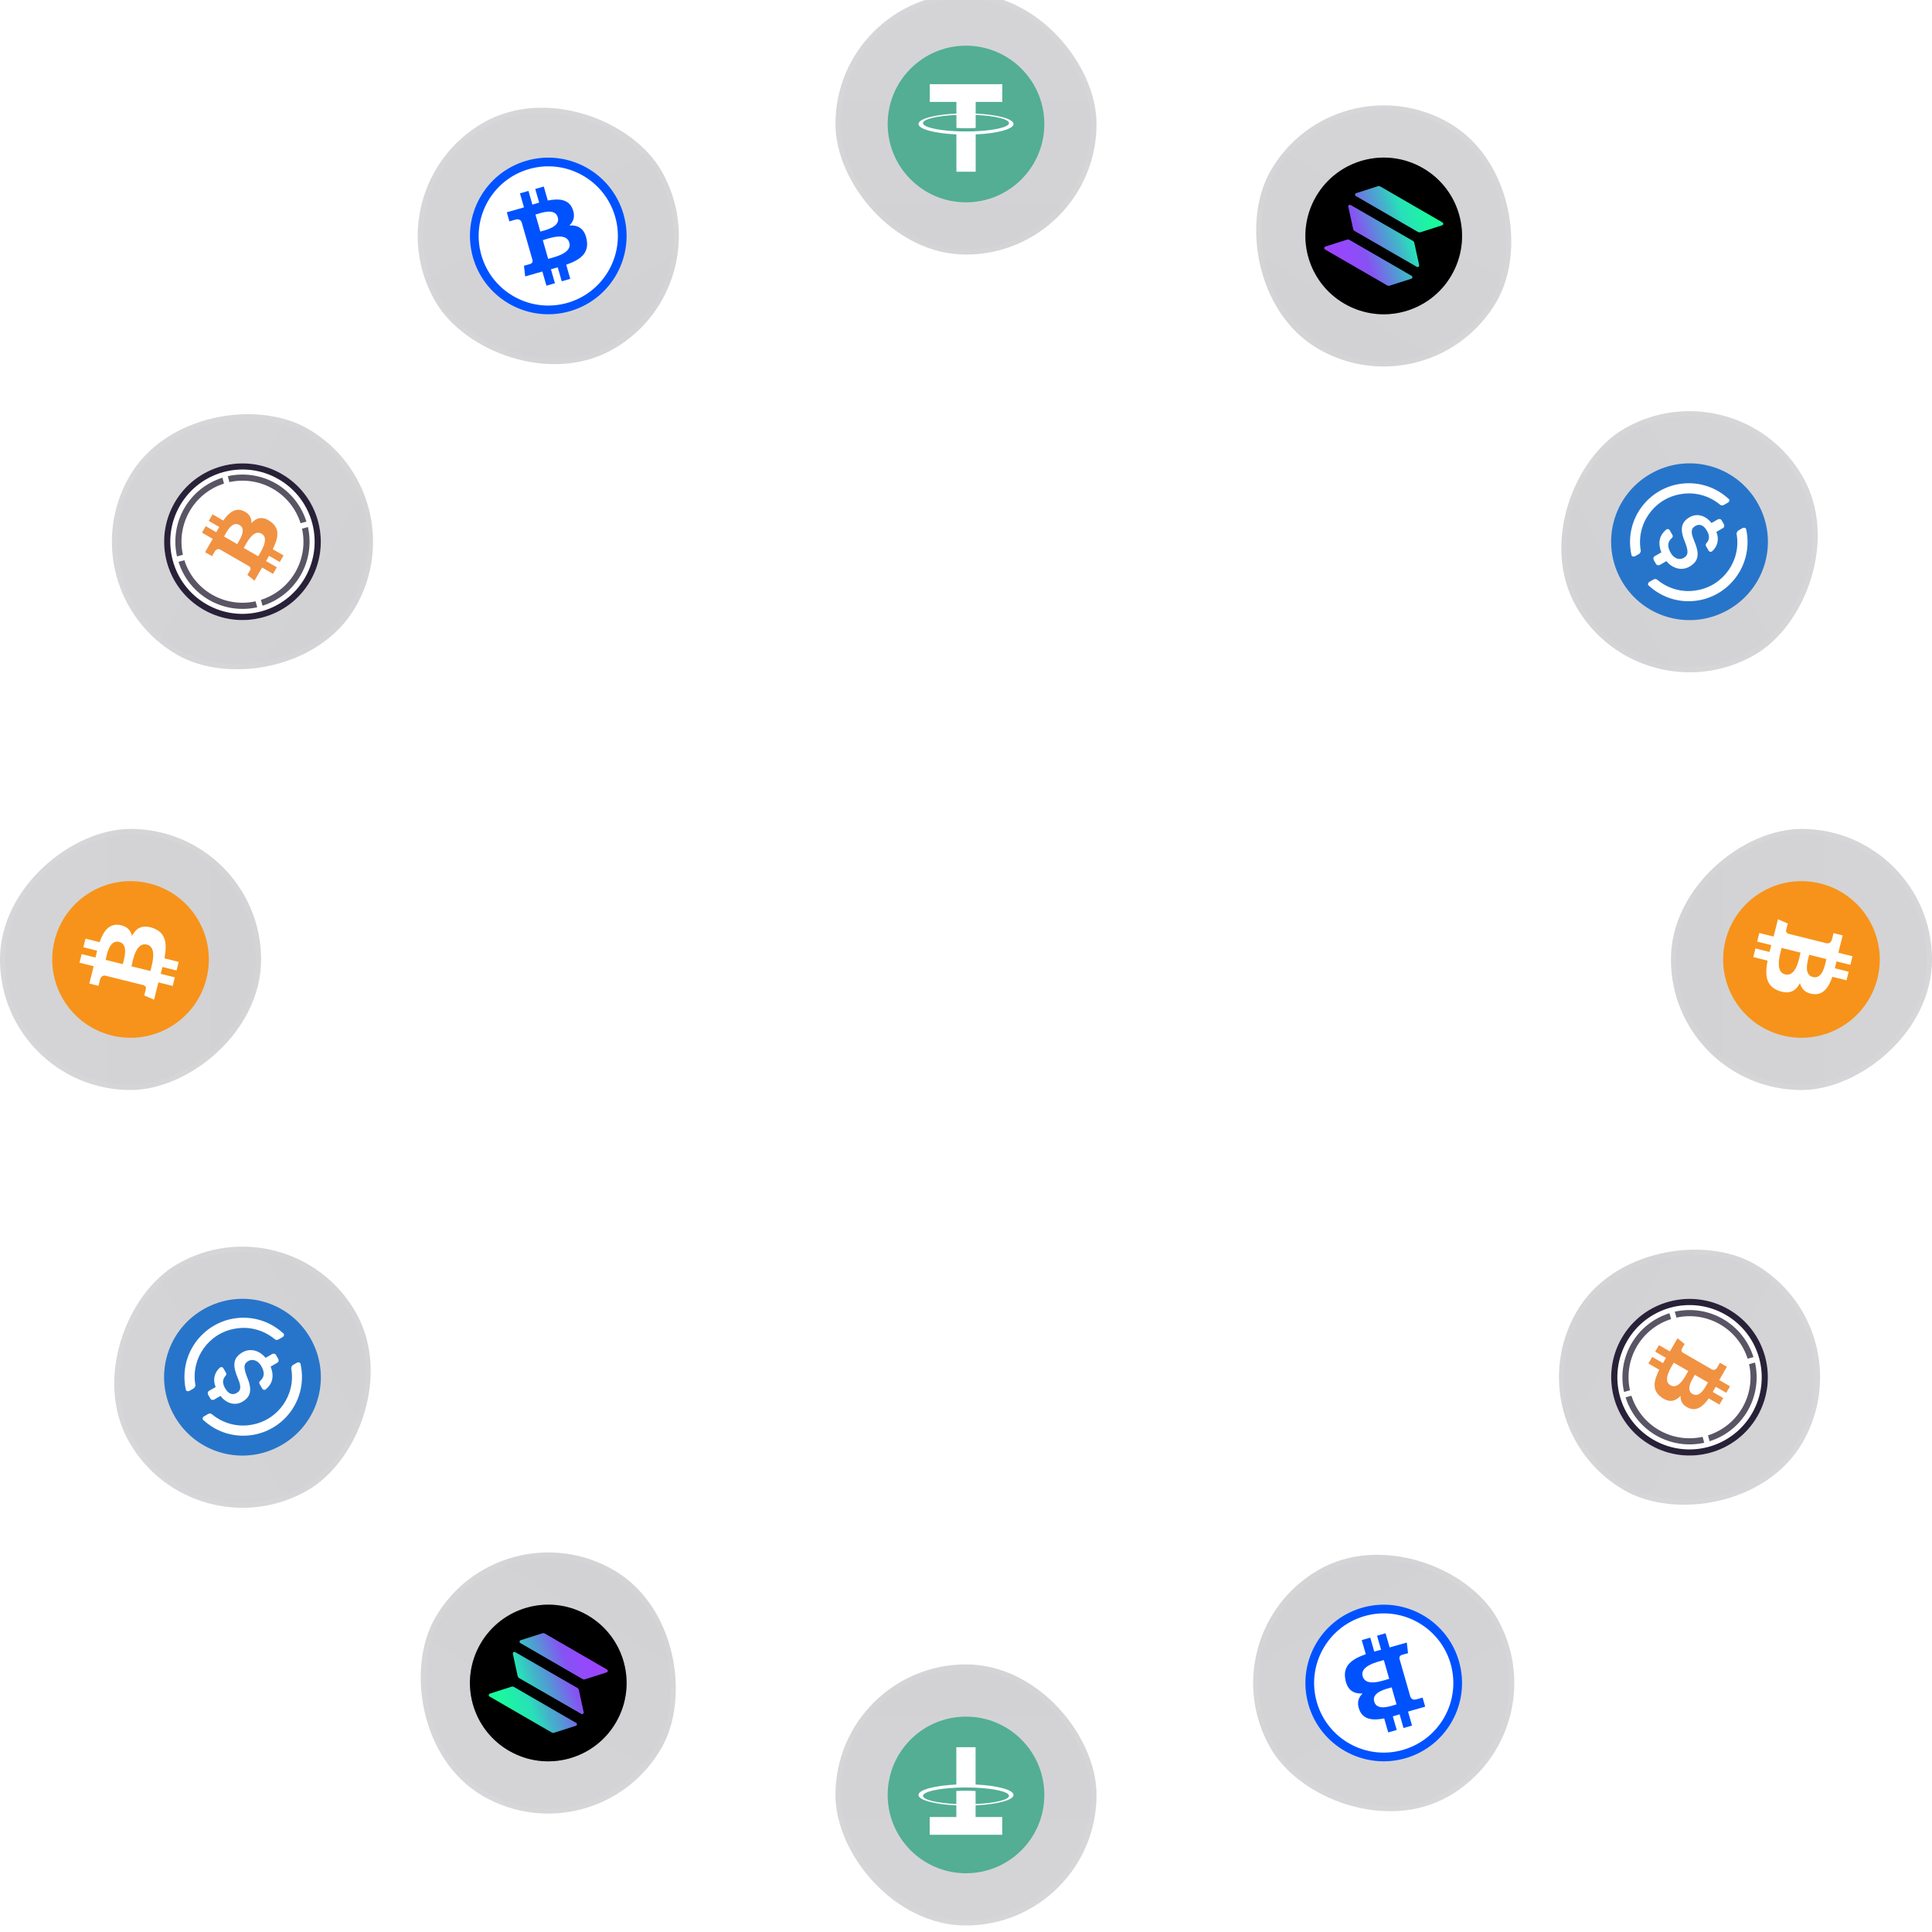 <svg width="475" height="475" viewBox="0 0 475 475" fill="none" xmlns="http://www.w3.org/2000/svg">
<g filter="url(#filter0_i_2063_4186)">
<rect x="205.405" width="64.189" height="64.189" rx="32.095" fill="url(#paint0_radial_2063_4186)" fill-opacity="0.2"/>
<rect x="205.405" width="64.189" height="64.189" rx="32.095" fill="url(#paint1_linear_2063_4186)" fill-opacity="0.05"/>
<rect x="206.047" y="0.642" width="62.905" height="62.905" rx="31.453" stroke="url(#paint2_linear_2063_4186)" stroke-width="1.284"/>
<g clip-path="url(#clip0_2063_4186)">
<path d="M237.5 12.838C248.135 12.838 256.757 21.46 256.757 32.095C256.757 42.729 248.134 51.351 237.5 51.351C226.866 51.351 218.243 42.732 218.243 32.095C218.243 21.458 226.864 12.838 237.5 12.838Z" fill="#53AE94"/>
<path d="M239.877 29.529V26.664H246.428V22.3H228.59V26.664H235.141V29.527C229.817 29.771 225.813 30.826 225.813 32.089C225.813 33.352 229.819 34.407 235.141 34.653V43.829H239.879V34.652C245.193 34.407 249.189 33.353 249.189 32.091C249.189 30.829 245.193 29.775 239.879 29.53M239.879 33.875V33.873C239.745 33.881 239.058 33.922 237.529 33.922C236.307 33.922 235.447 33.888 235.144 33.872V33.876C230.44 33.667 226.928 32.848 226.928 31.868C226.928 30.888 230.44 30.07 235.144 29.861V33.059C235.452 33.081 236.333 33.133 237.549 33.133C239.01 33.133 239.745 33.072 239.879 33.059V29.861C244.574 30.07 248.077 30.89 248.077 31.867C248.077 32.843 244.573 33.664 239.879 33.873" fill="white"/>
</g>
</g>
<g filter="url(#filter1_i_2063_4186)">
<g clip-path="url(#clip1_2063_4186)">
<rect x="328.455" y="15.771" width="64.189" height="64.189" rx="32.095" transform="rotate(30 328.455 15.771)" fill="url(#paint3_radial_2063_4186)" fill-opacity="0.2"/>
<rect x="328.455" y="15.771" width="64.189" height="64.189" rx="32.095" transform="rotate(30 328.455 15.771)" fill="url(#paint4_linear_2063_4186)" fill-opacity="0.05"/>
<g opacity="0.3" filter="url(#filter2_f_2063_4186)">
<path d="M330.574 76.29C339.784 81.608 351.562 78.452 356.879 69.242C362.197 60.031 359.041 48.254 349.831 42.937C340.62 37.619 328.843 40.775 323.525 49.985C318.208 59.195 321.364 70.973 330.574 76.29Z" fill="black"/>
<path fill-rule="evenodd" clip-rule="evenodd" d="M331.164 60.524C331.267 60.491 331.375 60.48 331.482 60.491C331.589 60.503 331.693 60.536 331.786 60.59L347.061 69.426C347.126 69.464 347.179 69.52 347.213 69.587C347.247 69.654 347.261 69.729 347.252 69.804C347.244 69.879 347.215 69.95 347.167 70.008C347.119 70.066 347.056 70.109 346.984 70.132L341.661 71.836C341.558 71.869 341.45 71.88 341.343 71.868C341.236 71.857 341.132 71.823 341.039 71.769L325.764 62.934C325.699 62.896 325.646 62.84 325.612 62.773C325.578 62.706 325.564 62.63 325.573 62.556C325.581 62.481 325.61 62.41 325.658 62.352C325.706 62.294 325.769 62.251 325.841 62.228L331.164 60.524ZM348.912 66.793C348.928 66.866 348.922 66.943 348.896 67.013C348.869 67.083 348.823 67.145 348.762 67.189C348.702 67.233 348.629 67.259 348.554 67.263C348.479 67.267 348.405 67.25 348.34 67.212L333.05 58.402C332.957 58.348 332.876 58.275 332.812 58.188C332.749 58.101 332.704 58.002 332.681 57.896L331.497 52.432C331.48 52.358 331.486 52.282 331.513 52.212C331.539 52.141 331.586 52.08 331.646 52.036C331.707 51.991 331.779 51.965 331.854 51.961C331.929 51.957 332.004 51.975 332.069 52.012L347.359 60.823C347.452 60.877 347.533 60.95 347.597 61.037C347.66 61.124 347.705 61.223 347.727 61.328L348.912 66.793ZM338.746 47.391C338.849 47.358 338.957 47.347 339.064 47.358C339.171 47.37 339.275 47.404 339.368 47.457L354.644 56.293C354.709 56.331 354.761 56.387 354.795 56.454C354.829 56.521 354.843 56.596 354.835 56.671C354.827 56.746 354.797 56.816 354.749 56.875C354.702 56.933 354.638 56.976 354.567 56.999L349.243 58.703C349.141 58.736 349.032 58.747 348.925 58.735C348.818 58.724 348.714 58.69 348.621 58.636L333.346 49.8C333.281 49.763 333.228 49.707 333.194 49.64C333.16 49.573 333.147 49.497 333.155 49.423C333.163 49.348 333.193 49.277 333.24 49.219C333.288 49.161 333.351 49.118 333.423 49.095L338.746 47.391Z" fill="url(#paint5_linear_2063_4186)"/>
</g>
<path d="M330.574 76.29C339.784 81.608 351.562 78.452 356.879 69.242C362.197 60.031 359.041 48.254 349.831 42.937C340.62 37.619 328.843 40.775 323.525 49.985C318.208 59.195 321.364 70.973 330.574 76.29Z" fill="black"/>
<path fill-rule="evenodd" clip-rule="evenodd" d="M331.164 60.524C331.267 60.491 331.375 60.48 331.482 60.491C331.589 60.503 331.693 60.536 331.786 60.59L347.061 69.426C347.126 69.464 347.179 69.52 347.213 69.587C347.247 69.654 347.261 69.729 347.252 69.804C347.244 69.879 347.215 69.95 347.167 70.008C347.119 70.066 347.056 70.109 346.984 70.132L341.661 71.836C341.558 71.869 341.45 71.88 341.343 71.868C341.236 71.857 341.132 71.823 341.039 71.769L325.764 62.934C325.699 62.896 325.646 62.84 325.612 62.773C325.578 62.706 325.564 62.63 325.573 62.556C325.581 62.481 325.61 62.41 325.658 62.352C325.706 62.294 325.769 62.251 325.841 62.228L331.164 60.524ZM348.912 66.793C348.928 66.866 348.922 66.943 348.896 67.013C348.869 67.083 348.823 67.145 348.762 67.189C348.702 67.233 348.629 67.259 348.554 67.263C348.479 67.267 348.405 67.25 348.34 67.212L333.05 58.402C332.957 58.348 332.876 58.275 332.812 58.188C332.749 58.101 332.704 58.002 332.681 57.896L331.497 52.432C331.48 52.358 331.486 52.282 331.513 52.212C331.539 52.141 331.586 52.08 331.646 52.036C331.707 51.991 331.779 51.965 331.854 51.961C331.929 51.957 332.004 51.975 332.069 52.012L347.359 60.823C347.452 60.877 347.533 60.95 347.597 61.037C347.66 61.124 347.705 61.223 347.727 61.328L348.912 66.793ZM338.746 47.391C338.849 47.358 338.957 47.347 339.064 47.358C339.171 47.37 339.275 47.404 339.368 47.457L354.644 56.293C354.709 56.331 354.761 56.387 354.795 56.454C354.829 56.521 354.843 56.596 354.835 56.671C354.827 56.746 354.797 56.816 354.749 56.875C354.702 56.933 354.638 56.976 354.567 56.999L349.243 58.703C349.141 58.736 349.032 58.747 348.925 58.735C348.818 58.724 348.714 58.69 348.621 58.636L333.346 49.8C333.281 49.763 333.228 49.707 333.194 49.64C333.16 49.573 333.147 49.497 333.155 49.423C333.163 49.348 333.193 49.277 333.24 49.219C333.288 49.161 333.351 49.118 333.423 49.095L338.746 47.391Z" fill="url(#paint6_linear_2063_4186)"/>
</g>
<rect x="328.69" y="16.648" width="62.905" height="62.905" rx="31.453" transform="rotate(30 328.69 16.648)" stroke="url(#paint7_linear_2063_4186)" stroke-width="1.284"/>
</g>
<g filter="url(#filter3_i_2063_4186)">
<g clip-path="url(#clip2_2063_4186)">
<rect x="427.134" y="90.955" width="64.189" height="64.189" rx="32.095" transform="rotate(60 427.134 90.955)" fill="url(#paint8_radial_2063_4186)" fill-opacity="0.2"/>
<rect x="427.134" y="90.955" width="64.189" height="64.189" rx="32.095" transform="rotate(60 427.134 90.955)" fill="url(#paint9_linear_2063_4186)" fill-opacity="0.05"/>
<g clip-path="url(#clip3_2063_4186)">
<path d="M398.709 144.426C404.045 153.667 415.773 156.81 425.014 151.474C434.256 146.138 437.399 134.411 432.063 125.169C426.727 115.927 415 112.785 405.758 118.12C396.516 123.456 393.373 135.184 398.709 144.426Z" fill="#2775CA"/>
<path d="M415.394 140.908C417.826 139.503 417.817 137.563 416.48 134.444C415.554 132.199 415.869 131.461 416.842 130.899C417.815 130.337 418.841 130.671 419.644 132.061C420.366 133.312 420.35 134.247 419.508 135.197C419.34 135.386 419.322 135.675 419.442 135.884L420.084 136.995C420.244 137.273 420.573 137.361 420.851 137.201L420.92 137.161C422.289 136 422.748 134.067 421.964 132.389L423.632 131.426C423.91 131.266 423.998 130.937 423.867 130.549L423.265 129.507C423.105 129.229 422.776 129.141 422.388 129.272L420.79 130.195C419.308 128.271 417.156 127.753 415.419 128.756C413.126 130.08 413.025 131.991 414.363 135.11C415.139 137.256 415.083 138.122 413.971 138.764C412.859 139.406 411.533 138.875 410.771 137.554C409.728 135.748 410.131 134.681 411.053 133.871C411.291 133.641 411.31 133.352 411.189 133.144L410.507 131.962C410.347 131.684 410.018 131.596 409.74 131.757L409.67 131.797C408.094 133.078 407.485 134.912 408.461 137.405L406.794 138.368C406.516 138.529 406.428 138.857 406.559 139.245L407.16 140.287C407.321 140.565 407.65 140.653 408.037 140.522L409.705 139.56C411.256 141.444 413.518 141.991 415.394 140.908Z" fill="white"/>
<path d="M403.403 136.99C402.219 130.447 406.66 124.177 413.174 123.103C416.694 122.46 420.242 123.47 422.929 125.717C423.228 125.915 423.517 125.933 423.864 125.732L424.837 125.171C425.115 125.01 425.243 124.751 425.152 124.433C425.112 124.363 425.032 124.225 424.922 124.195C419.027 118.797 409.922 119.236 404.525 125.132C401.355 128.629 400.093 133.342 401.088 137.956C401.11 138.314 401.409 138.512 401.727 138.421C401.837 138.45 401.907 138.41 402.045 138.33L403.018 137.768C403.227 137.648 403.384 137.279 403.403 136.99ZM429.336 131.839C429.314 131.481 429.015 131.283 428.696 131.374C428.587 131.344 428.517 131.385 428.378 131.465L427.406 132.026C427.128 132.187 426.97 132.556 426.951 132.845C428.135 139.388 423.694 145.658 417.18 146.732C413.66 147.374 410.113 146.365 407.426 144.118C407.126 143.92 406.838 143.901 406.49 144.102L405.517 144.664C405.239 144.824 405.111 145.083 405.202 145.402C405.242 145.471 405.322 145.61 405.432 145.64C411.328 151.037 420.432 150.599 425.83 144.703C429.069 141.165 430.291 136.383 429.336 131.839Z" fill="white"/>
</g>
</g>
<rect x="426.899" y="91.832" width="62.905" height="62.905" rx="31.453" transform="rotate(60 426.899 91.832)" stroke="url(#paint10_linear_2063_4186)" stroke-width="1.284"/>
</g>
<g filter="url(#filter4_i_2063_4186)">
<rect x="475" y="205.406" width="64.189" height="64.189" rx="32.095" transform="rotate(90 475 205.406)" fill="url(#paint11_radial_2063_4186)" fill-opacity="0.2"/>
<rect x="475" y="205.406" width="64.189" height="64.189" rx="32.095" transform="rotate(90 475 205.406)" fill="url(#paint12_linear_2063_4186)" fill-opacity="0.05"/>
<rect x="474.358" y="206.047" width="62.905" height="62.905" rx="31.453" transform="rotate(90 474.358 206.047)" stroke="url(#paint13_linear_2063_4186)" stroke-width="1.284"/>
<path d="M438.247 256.181C427.931 253.608 421.653 243.159 424.225 232.84C426.797 222.526 437.246 216.247 447.562 218.82C457.879 221.391 464.158 231.841 461.586 242.157C459.014 252.474 448.564 258.753 438.247 256.181Z" fill="#F7931A"/>
<path d="M445.649 245.991C448.212 246.374 449.589 244.423 450.508 241.755L453.979 242.62L454.505 240.507L451.126 239.665C451.264 239.109 451.395 238.539 451.524 237.972L454.926 238.82L455.453 236.708L451.983 235.842C452.088 235.383 452.191 234.931 452.3 234.493L452.311 234.495L453.038 231.581L450.782 231.019C450.782 231.019 450.422 232.587 450.4 232.554C450.187 233.41 449.62 233.564 449.171 233.539L445.217 232.553C445.202 232.612 445.18 232.688 445.147 232.772C445.164 232.702 445.183 232.627 445.202 232.549L439.663 231.167C439.403 231.063 439.013 230.797 439.161 230.199C439.13 230.22 439.544 228.663 439.544 228.663L437.126 227.614L436.44 230.364C436.312 230.875 436.178 231.377 436.052 231.87L432.541 230.996L432.014 233.106L435.488 233.972C435.331 234.549 435.187 235.109 435.051 235.656L431.594 234.793L431.067 236.906L434.571 237.781C433.889 241.384 434.164 244.094 437.423 245.234C440.047 246.153 441.56 245.188 442.547 243.292C442.865 244.673 443.774 245.713 445.649 245.991ZM438.88 241.163C436.256 240.51 437.675 236.091 438.03 234.659L442.681 235.819C442.324 237.252 441.616 241.845 438.88 241.163ZM445.687 241.816C443.301 241.22 444.513 237.543 444.81 236.35L449.029 237.402C448.731 238.595 448.177 242.437 445.687 241.816Z" fill="white"/>
</g>
<g filter="url(#filter5_i_2063_4186)">
<g clip-path="url(#clip4_2063_4186)">
<rect x="459.228" y="328.455" width="64.189" height="64.189" rx="32.095" transform="rotate(120 459.228 328.455)" fill="url(#paint14_radial_2063_4186)" fill-opacity="0.2"/>
<rect x="459.228" y="328.455" width="64.189" height="64.189" rx="32.095" transform="rotate(120 459.228 328.455)" fill="url(#paint15_linear_2063_4186)" fill-opacity="0.05"/>
<g clip-path="url(#clip5_2063_4186)">
<circle cx="415.401" cy="340.199" r="19.246" transform="rotate(120 415.401 340.199)" fill="white"/>
<path d="M418.99 356.309L418.604 354.866C414.952 355.671 411.132 355.081 407.893 353.211C404.655 351.342 402.234 348.328 401.105 344.763L399.662 345.15C400.896 349.101 403.57 352.443 407.155 354.513C410.739 356.582 414.971 357.227 419.009 356.32L418.99 356.309Z" fill="#5A5564"/>
<path d="M430.03 337.004C430.836 340.655 430.246 344.476 428.376 347.714C426.506 350.953 423.492 353.374 419.927 354.502L420.314 355.945C424.266 354.712 427.61 352.037 429.68 348.452C431.75 344.867 432.395 340.633 431.487 336.594L430.03 337.004Z" fill="#5A5564"/>
<path d="M412.178 325.554C415.827 324.75 419.645 325.341 422.882 327.209C426.118 329.077 428.538 332.089 429.667 335.651L431.11 335.264C429.877 331.312 427.202 327.968 423.617 325.898C420.032 323.828 415.798 323.183 411.759 324.092L412.178 325.554Z" fill="#5A5564"/>
<path d="M400.743 343.414C399.938 339.762 400.528 335.942 402.397 332.703C404.267 329.465 407.281 327.044 410.846 325.916L410.459 324.472C406.507 325.705 403.163 328.38 401.093 331.966C399.023 335.551 398.378 339.784 399.287 343.824L400.743 343.414Z" fill="#5A5564"/>
<path d="M415.104 347.749C417.12 348.669 418.71 347.39 420.111 345.417L422.744 346.937L423.675 345.324L421.093 343.833L421.836 342.546L424.418 344.037L425.342 342.438L422.692 340.908L424.579 337.64L422.856 336.645C422.856 336.645 422.19 337.848 422.179 337.817C422.079 338.045 421.894 338.225 421.663 338.32C421.433 338.414 421.175 338.416 420.943 338.324L413.688 334.135C413.542 334.037 413.441 333.885 413.406 333.713C413.372 333.541 413.408 333.362 413.506 333.216C413.475 333.227 414.182 332.044 414.182 332.044L412.432 330.626L410.562 333.865L407.87 332.311L406.941 333.92L409.594 335.452L408.85 336.74L406.21 335.215L405.277 336.83L407.939 338.367C406.532 341.186 406.107 343.472 408.519 345.182C410.459 346.558 411.932 346.122 413.188 344.792C413.11 345.999 413.63 347.073 415.104 347.749ZM410.677 342.177C408.674 341.021 410.884 337.722 411.515 336.629L415.068 338.681C414.433 339.775 412.768 343.384 410.677 342.177ZM416.113 344.322C414.283 343.266 416.158 340.53 416.683 339.62L419.913 341.485C419.387 342.395 418.021 345.424 416.113 344.322Z" fill="#F09242"/>
<path d="M398.711 330.571C404.03 321.362 415.808 318.21 425.017 323.527C434.227 328.844 437.379 340.624 432.061 349.834C426.744 359.044 414.97 362.195 405.761 356.881C396.551 351.567 393.392 339.788 398.708 330.577L398.711 330.571ZM430.764 349.077C435.658 340.586 432.74 329.738 424.25 324.843C415.76 319.948 404.911 322.867 400.016 331.357C395.121 339.847 398.034 350.681 406.511 355.58C414.988 360.478 425.847 357.578 430.753 349.095L430.764 349.077Z" fill="#282138"/>
</g>
</g>
<rect x="458.351" y="328.69" width="62.905" height="62.905" rx="31.453" transform="rotate(120 458.351 328.69)" stroke="url(#paint16_linear_2063_4186)" stroke-width="1.284"/>
</g>
<g filter="url(#filter6_i_2063_4186)">
<g clip-path="url(#clip6_2063_4186)">
<rect x="384.044" y="427.134" width="64.189" height="64.189" rx="32.095" transform="rotate(150 384.044 427.134)" fill="url(#paint17_radial_2063_4186)" fill-opacity="0.2"/>
<rect x="384.044" y="427.134" width="64.189" height="64.189" rx="32.095" transform="rotate(150 384.044 427.134)" fill="url(#paint18_linear_2063_4186)" fill-opacity="0.05"/>
<path d="M357.679 410.374C360.448 420.026 354.867 430.096 345.215 432.864C335.562 435.633 325.492 430.05 322.724 420.398C320 410.896 325.366 400.99 334.743 398.042L335.193 397.907C344.693 395.183 354.599 400.549 357.545 409.924L357.679 410.374Z" fill="white" stroke="#0052FF" stroke-width="2.14"/>
<path d="M334.222 422.007C335.171 424.418 337.55 424.635 340.32 424.097L341.306 427.536L343.399 426.935L342.439 423.587C342.989 423.429 343.549 423.257 344.104 423.086L345.07 426.456L347.163 425.856L346.178 422.418C346.628 422.279 347.071 422.143 347.505 422.018L347.508 422.029L350.396 421.202L349.754 418.967C349.754 418.967 348.217 419.439 348.234 419.403C347.386 419.646 346.969 419.233 346.767 418.832L345.75 415.284L345.639 414.899L344.066 409.411C344.027 409.134 344.062 408.663 344.654 408.493C344.621 408.476 346.176 408.057 346.176 408.057L345.875 405.438L343.151 406.219C342.644 406.364 342.143 406.498 341.652 406.635L340.654 403.158L338.563 403.757L339.55 407.198C338.972 407.351 338.415 407.506 337.873 407.662L336.892 404.236L334.798 404.837L335.793 408.309C332.332 409.52 330.123 411.113 330.764 414.505C331.28 417.237 332.873 418.065 335.008 417.972C333.971 418.938 333.525 420.244 334.222 422.007ZM335.019 413.731C334.272 411.132 338.808 410.152 340.226 409.743L341.547 414.352C340.128 414.758 335.796 416.442 335.019 413.731ZM337.856 419.953C337.179 417.588 340.97 416.8 342.152 416.461L343.35 420.64C342.168 420.979 338.564 422.419 337.856 419.953Z" fill="#0052FF"/>
</g>
<rect x="383.168" y="426.899" width="62.905" height="62.905" rx="31.453" transform="rotate(150 383.168 426.899)" stroke="url(#paint19_linear_2063_4186)" stroke-width="1.284"/>
</g>
<g filter="url(#filter7_i_2063_4186)">
<rect x="269.595" y="475" width="64.189" height="64.189" rx="32.095" transform="rotate(180 269.595 475)" fill="url(#paint20_radial_2063_4186)" fill-opacity="0.2"/>
<rect x="269.595" y="475" width="64.189" height="64.189" rx="32.095" transform="rotate(180 269.595 475)" fill="url(#paint21_linear_2063_4186)" fill-opacity="0.05"/>
<rect x="268.953" y="474.358" width="62.905" height="62.905" rx="31.453" transform="rotate(180 268.953 474.358)" stroke="url(#paint22_linear_2063_4186)" stroke-width="1.284"/>
<g clip-path="url(#clip7_2063_4186)">
<path d="M237.5 462.162C226.865 462.162 218.243 453.54 218.243 442.905C218.243 432.271 226.866 423.649 237.5 423.649C248.134 423.649 256.757 432.268 256.757 442.905C256.757 453.542 248.136 462.162 237.5 462.162Z" fill="#53AE94"/>
<path d="M235.123 445.471V448.336H228.572V452.7H246.41V448.336H239.859V445.473C245.183 445.229 249.187 444.174 249.187 442.911C249.187 441.648 245.181 440.593 239.859 440.347V431.171H235.121V440.348C229.807 440.593 225.811 441.647 225.811 442.909C225.811 444.171 229.807 445.225 235.121 445.47M235.121 441.125V441.128C235.255 441.119 235.942 441.078 237.471 441.078C238.693 441.078 239.553 441.112 239.856 441.128V441.124C244.56 441.333 248.072 442.152 248.072 443.132C248.072 444.112 244.56 444.93 239.856 445.139V441.941C239.548 441.919 238.667 441.867 237.451 441.867C235.99 441.867 235.255 441.928 235.121 441.941V445.139C230.426 444.93 226.923 444.11 226.923 443.133C226.923 442.157 230.427 441.336 235.121 441.127" fill="white"/>
</g>
</g>
<g filter="url(#filter8_i_2063_4186)">
<g clip-path="url(#clip8_2063_4186)">
<rect x="146.544" y="459.229" width="64.189" height="64.189" rx="32.095" transform="rotate(-150 146.544 459.229)" fill="url(#paint23_radial_2063_4186)" fill-opacity="0.2"/>
<rect x="146.544" y="459.229" width="64.189" height="64.189" rx="32.095" transform="rotate(-150 146.544 459.229)" fill="url(#paint24_linear_2063_4186)" fill-opacity="0.05"/>
<g opacity="0.3" filter="url(#filter9_f_2063_4186)">
<path d="M144.425 398.71C135.215 393.392 123.438 396.548 118.12 405.758C112.802 414.968 115.958 426.746 125.168 432.063C134.379 437.381 146.156 434.225 151.474 425.015C156.791 415.804 153.636 404.027 144.425 398.71Z" fill="black"/>
<path fill-rule="evenodd" clip-rule="evenodd" d="M143.836 414.477C143.733 414.51 143.625 414.521 143.517 414.509C143.41 414.498 143.307 414.464 143.214 414.41L127.938 405.574C127.873 405.537 127.821 405.481 127.787 405.414C127.753 405.347 127.739 405.271 127.747 405.197C127.755 405.122 127.785 405.051 127.833 404.993C127.88 404.935 127.944 404.892 128.015 404.869L133.339 403.165C133.441 403.132 133.55 403.121 133.657 403.132C133.764 403.144 133.868 403.178 133.961 403.232L149.236 412.067C149.301 412.105 149.354 412.161 149.388 412.228C149.421 412.295 149.435 412.37 149.427 412.445C149.419 412.52 149.389 412.59 149.342 412.649C149.294 412.707 149.231 412.75 149.159 412.773L143.836 414.477ZM126.088 408.208C126.072 408.134 126.077 408.058 126.104 407.988C126.13 407.917 126.177 407.856 126.237 407.812C126.298 407.767 126.37 407.741 126.445 407.737C126.52 407.733 126.595 407.751 126.66 407.788L141.949 416.599C142.043 416.653 142.124 416.726 142.187 416.813C142.251 416.9 142.296 416.999 142.319 417.105L143.503 422.569C143.519 422.642 143.513 422.719 143.487 422.789C143.46 422.86 143.414 422.921 143.353 422.965C143.293 423.009 143.22 423.035 143.145 423.039C143.07 423.044 142.996 423.026 142.931 422.988L127.641 414.178C127.547 414.124 127.466 414.051 127.403 413.964C127.34 413.877 127.295 413.778 127.272 413.672L126.088 408.208ZM136.253 427.61C136.151 427.643 136.042 427.654 135.935 427.642C135.828 427.631 135.725 427.597 135.631 427.543L120.356 418.708C120.291 418.67 120.238 418.614 120.204 418.547C120.17 418.48 120.157 418.404 120.165 418.33C120.173 418.255 120.203 418.184 120.25 418.126C120.298 418.068 120.361 418.025 120.433 418.002L125.756 416.298C125.859 416.265 125.967 416.254 126.074 416.265C126.182 416.277 126.285 416.311 126.379 416.365L141.654 425.2C141.719 425.238 141.771 425.294 141.805 425.361C141.839 425.428 141.853 425.503 141.845 425.578C141.837 425.653 141.807 425.724 141.759 425.782C141.712 425.84 141.648 425.883 141.577 425.906L136.253 427.61Z" fill="url(#paint25_linear_2063_4186)"/>
</g>
<path d="M144.425 398.71C135.215 393.392 123.438 396.548 118.12 405.758C112.802 414.968 115.958 426.746 125.168 432.063C134.379 437.381 146.156 434.225 151.474 425.015C156.791 415.804 153.636 404.027 144.425 398.71Z" fill="black"/>
<path fill-rule="evenodd" clip-rule="evenodd" d="M143.836 414.477C143.733 414.51 143.625 414.521 143.517 414.509C143.41 414.498 143.307 414.464 143.214 414.41L127.938 405.574C127.873 405.537 127.821 405.481 127.787 405.414C127.753 405.347 127.739 405.271 127.747 405.197C127.755 405.122 127.785 405.051 127.833 404.993C127.88 404.935 127.944 404.892 128.015 404.869L133.339 403.165C133.441 403.132 133.55 403.121 133.657 403.132C133.764 403.144 133.868 403.178 133.961 403.232L149.236 412.067C149.301 412.105 149.354 412.161 149.388 412.228C149.421 412.295 149.435 412.37 149.427 412.445C149.419 412.52 149.389 412.59 149.342 412.649C149.294 412.707 149.231 412.75 149.159 412.773L143.836 414.477ZM126.088 408.208C126.072 408.134 126.077 408.058 126.104 407.988C126.13 407.917 126.177 407.856 126.237 407.812C126.298 407.767 126.37 407.741 126.445 407.737C126.52 407.733 126.595 407.751 126.66 407.788L141.949 416.599C142.043 416.653 142.124 416.726 142.187 416.813C142.251 416.9 142.296 416.999 142.319 417.105L143.503 422.569C143.519 422.642 143.513 422.719 143.487 422.789C143.46 422.86 143.414 422.921 143.353 422.965C143.293 423.009 143.22 423.035 143.145 423.039C143.07 423.044 142.996 423.026 142.931 422.988L127.641 414.178C127.547 414.124 127.466 414.051 127.403 413.964C127.34 413.877 127.295 413.778 127.272 413.672L126.088 408.208ZM136.253 427.61C136.151 427.643 136.042 427.654 135.935 427.642C135.828 427.631 135.725 427.597 135.631 427.543L120.356 418.708C120.291 418.67 120.238 418.614 120.204 418.547C120.17 418.48 120.157 418.404 120.165 418.33C120.173 418.255 120.203 418.184 120.25 418.126C120.298 418.068 120.361 418.025 120.433 418.002L125.756 416.298C125.859 416.265 125.967 416.254 126.074 416.265C126.182 416.277 126.285 416.311 126.379 416.365L141.654 425.2C141.719 425.238 141.771 425.294 141.805 425.361C141.839 425.428 141.853 425.503 141.845 425.578C141.837 425.653 141.807 425.724 141.759 425.782C141.712 425.84 141.648 425.883 141.577 425.906L136.253 427.61Z" fill="url(#paint26_linear_2063_4186)"/>
</g>
<rect x="146.309" y="458.352" width="62.905" height="62.905" rx="31.453" transform="rotate(-150 146.309 458.352)" stroke="url(#paint27_linear_2063_4186)" stroke-width="1.284"/>
</g>
<g filter="url(#filter10_i_2063_4186)">
<g clip-path="url(#clip9_2063_4186)">
<rect x="47.866" y="384.045" width="64.189" height="64.189" rx="32.095" transform="rotate(-120 47.866 384.045)" fill="url(#paint28_radial_2063_4186)" fill-opacity="0.2"/>
<rect x="47.866" y="384.045" width="64.189" height="64.189" rx="32.095" transform="rotate(-120 47.866 384.045)" fill="url(#paint29_linear_2063_4186)" fill-opacity="0.05"/>
<g clip-path="url(#clip10_2063_4186)">
<path d="M76.29 330.574C70.954 321.332 59.227 318.19 49.985 323.526C40.743 328.861 37.601 340.589 42.937 349.831C48.272 359.073 60 362.215 69.242 356.879C78.484 351.544 81.626 339.816 76.29 330.574Z" fill="#2775CA"/>
<path d="M59.606 334.092C57.174 335.496 57.182 337.437 58.52 340.556C59.446 342.801 59.13 343.539 58.157 344.101C57.184 344.662 56.158 344.328 55.356 342.939C54.634 341.688 54.649 340.752 55.491 339.803C55.659 339.613 55.678 339.325 55.558 339.116L54.916 338.004C54.755 337.726 54.426 337.638 54.149 337.799L54.079 337.839C52.711 339 52.252 340.932 53.035 342.611L51.368 343.573C51.09 343.734 51.002 344.063 51.133 344.45L51.734 345.493C51.895 345.771 52.224 345.859 52.611 345.728L54.21 344.805C55.691 346.729 57.843 347.247 59.58 346.244C61.873 344.92 61.974 343.009 60.637 339.89C59.861 337.743 59.917 336.877 61.029 336.235C62.14 335.594 63.466 336.125 64.229 337.445C65.272 339.252 64.868 340.319 63.946 341.129C63.709 341.359 63.69 341.648 63.81 341.856L64.492 343.037C64.653 343.315 64.982 343.403 65.26 343.243L65.329 343.203C66.906 341.922 67.515 340.088 66.538 337.594L68.206 336.631C68.484 336.471 68.572 336.142 68.441 335.755L67.839 334.712C67.679 334.434 67.35 334.346 66.962 334.477L65.294 335.44C63.743 333.556 61.482 333.009 59.606 334.092Z" fill="white"/>
<path d="M71.596 338.01C72.78 344.553 68.34 350.823 61.825 351.897C58.305 352.539 54.758 351.53 52.071 349.283C51.771 349.085 51.483 349.067 51.135 349.267L50.162 349.829C49.884 349.989 49.756 350.249 49.847 350.567C49.887 350.636 49.968 350.775 50.077 350.805C55.973 356.202 65.077 355.764 70.475 349.868C73.644 346.371 74.907 341.657 73.911 337.044C73.889 336.686 73.59 336.488 73.272 336.579C73.162 336.55 73.093 336.59 72.954 336.67L71.981 337.232C71.773 337.352 71.615 337.721 71.596 338.01ZM45.664 343.161C45.685 343.519 45.985 343.717 46.303 343.626C46.413 343.655 46.482 343.615 46.621 343.535L47.594 342.973C47.872 342.813 48.029 342.444 48.048 342.155C46.864 335.612 51.305 329.342 57.819 328.268C61.339 327.626 64.887 328.635 67.574 330.882C67.873 331.08 68.162 331.098 68.51 330.898L69.482 330.336C69.76 330.176 69.889 329.916 69.797 329.598C69.757 329.529 69.677 329.39 69.568 329.36C63.672 323.963 54.567 324.401 49.17 330.297C45.931 333.835 44.708 338.617 45.664 343.161Z" fill="white"/>
</g>
</g>
<rect x="48.101" y="383.168" width="62.905" height="62.905" rx="31.453" transform="rotate(-120 48.101 383.168)" stroke="url(#paint30_linear_2063_4186)" stroke-width="1.284"/>
</g>
<g filter="url(#filter11_i_2063_4186)">
<rect y="269.594" width="64.189" height="64.189" rx="32.095" transform="rotate(-90 0 269.594)" fill="url(#paint31_radial_2063_4186)" fill-opacity="0.2"/>
<rect y="269.594" width="64.189" height="64.189" rx="32.095" transform="rotate(-90 0 269.594)" fill="url(#paint32_linear_2063_4186)" fill-opacity="0.05"/>
<rect x="0.642" y="268.952" width="62.905" height="62.905" rx="31.453" transform="rotate(-90 0.642 268.952)" stroke="url(#paint33_linear_2063_4186)" stroke-width="1.284"/>
<path d="M36.753 218.819C47.069 221.391 53.347 231.841 50.775 242.16C48.203 252.474 37.754 258.753 27.438 256.18C17.121 253.608 10.842 243.159 13.414 232.843C15.986 222.525 26.436 216.247 36.753 218.819Z" fill="#F7931A"/>
<path d="M29.351 229.01C26.788 228.626 25.411 230.578 24.492 233.245L21.021 232.38L20.494 234.493L23.874 235.336C23.736 235.891 23.605 236.462 23.476 237.029L20.074 236.18L19.547 238.292L23.017 239.158C22.912 239.618 22.809 240.069 22.7 240.507L22.689 240.505L21.962 243.419L24.218 243.981C24.218 243.981 24.578 242.413 24.6 242.446C24.813 241.591 25.38 241.436 25.829 241.462L29.783 242.448C29.798 242.389 29.82 242.312 29.853 242.228C29.836 242.298 29.817 242.374 29.798 242.451L35.337 243.833C35.597 243.938 35.987 244.203 35.839 244.801C35.87 244.78 35.456 246.337 35.456 246.337L37.874 247.386L38.56 244.636C38.688 244.125 38.822 243.624 38.948 243.13L42.459 244.004L42.986 241.894L39.512 241.028C39.669 240.451 39.813 239.892 39.949 239.344L43.406 240.207L43.933 238.094L40.429 237.219C41.111 233.616 40.836 230.907 37.577 229.766C34.953 228.847 33.44 229.812 32.453 231.708C32.135 230.327 31.227 229.287 29.351 229.01ZM36.12 233.838C38.744 234.491 37.325 238.909 36.97 240.341L32.319 239.181C32.676 237.748 33.384 233.155 36.12 233.838ZM29.313 233.184C31.7 233.78 30.487 237.457 30.19 238.65L25.971 237.598C26.268 236.405 26.823 232.564 29.313 233.184Z" fill="white"/>
</g>
<g filter="url(#filter12_i_2063_4186)">
<g clip-path="url(#clip11_2063_4186)">
<rect x="15.771" y="146.545" width="64.189" height="64.189" rx="32.095" transform="rotate(-60 15.771 146.545)" fill="url(#paint34_radial_2063_4186)" fill-opacity="0.2"/>
<rect x="15.771" y="146.545" width="64.189" height="64.189" rx="32.095" transform="rotate(-60 15.771 146.545)" fill="url(#paint35_linear_2063_4186)" fill-opacity="0.05"/>
<g clip-path="url(#clip12_2063_4186)">
<circle cx="59.598" cy="134.801" r="19.246" transform="rotate(-60 59.598 134.801)" fill="white"/>
<path d="M56.009 118.691L56.396 120.134C60.047 119.329 63.868 119.919 67.106 121.789C70.344 123.658 72.766 126.672 73.894 130.237L75.338 129.85C74.104 125.899 71.429 122.557 67.845 120.487C64.26 118.418 60.029 117.772 55.99 118.68L56.009 118.691Z" fill="#5A5564"/>
<path d="M44.969 137.996C44.164 134.344 44.754 130.524 46.624 127.285C48.493 124.047 51.507 121.626 55.072 120.498L54.685 119.054C50.733 120.287 47.39 122.962 45.32 126.548C43.25 130.133 42.605 134.366 43.513 138.406L44.969 137.996Z" fill="#5A5564"/>
<path d="M62.822 149.446C59.172 150.25 55.354 149.659 52.118 147.791C48.882 145.922 46.461 142.911 45.333 139.349L43.889 139.736C45.122 143.688 47.797 147.031 51.383 149.101C54.968 151.171 59.201 151.816 63.24 150.908L62.822 149.446Z" fill="#5A5564"/>
<path d="M74.256 131.586C75.062 135.237 74.472 139.058 72.602 142.296C70.733 145.535 67.719 147.956 64.154 149.084L64.541 150.527C68.493 149.294 71.836 146.619 73.906 143.034C75.976 139.448 76.621 135.215 75.713 131.176L74.256 131.586Z" fill="#5A5564"/>
<path d="M59.895 127.251C57.879 126.331 56.29 127.61 54.889 129.583L52.255 128.062L51.324 129.675L53.907 131.166L53.164 132.453L50.581 130.962L49.658 132.562L52.307 134.092L50.421 137.36L52.144 138.355C52.144 138.355 52.809 137.152 52.82 137.183C52.921 136.955 53.106 136.774 53.336 136.68C53.567 136.585 53.825 136.584 54.056 136.676L61.312 140.865C61.458 140.963 61.559 141.114 61.593 141.287C61.627 141.459 61.592 141.638 61.494 141.784C61.525 141.773 60.817 142.956 60.817 142.956L62.567 144.373L64.437 141.135L67.129 142.689L68.058 141.08L65.405 139.548L66.149 138.26L68.79 139.784L69.722 138.169L67.061 136.633C68.468 133.814 68.892 131.528 66.481 129.818C64.541 128.442 63.067 128.878 61.811 130.207C61.89 129 61.369 127.927 59.895 127.251ZM64.323 132.823C66.325 133.979 64.116 137.278 63.485 138.37L59.932 136.319C60.567 135.225 62.232 131.615 64.323 132.823ZM58.886 130.677C60.717 131.734 58.842 134.47 58.316 135.379L55.087 133.515C55.612 132.605 56.978 129.576 58.886 130.677Z" fill="#F09242"/>
<path d="M76.288 144.429C70.969 153.638 59.192 156.79 49.982 151.472C40.773 146.155 37.621 134.376 42.938 125.166C48.256 115.956 60.029 112.804 69.239 118.119C78.448 123.433 81.607 135.211 76.292 144.423L76.288 144.429ZM44.236 125.923C39.342 134.414 42.259 145.262 50.749 150.157C59.24 155.052 70.088 152.133 74.983 143.643C79.878 135.153 76.965 124.318 68.489 119.42C60.012 114.521 49.152 117.422 44.246 125.904L44.236 125.923Z" fill="#282138"/>
</g>
</g>
<rect x="16.648" y="146.31" width="62.905" height="62.905" rx="31.453" transform="rotate(-60 16.648 146.31)" stroke="url(#paint36_linear_2063_4186)" stroke-width="1.284"/>
</g>
<g filter="url(#filter13_i_2063_4186)">
<g clip-path="url(#clip13_2063_4186)">
<rect x="90.955" y="47.866" width="64.189" height="64.189" rx="32.095" transform="rotate(-30 90.955 47.866)" fill="url(#paint37_radial_2063_4186)" fill-opacity="0.2"/>
<rect x="90.955" y="47.866" width="64.189" height="64.189" rx="32.095" transform="rotate(-30 90.955 47.866)" fill="url(#paint38_linear_2063_4186)" fill-opacity="0.05"/>
<path d="M117.32 64.626C114.551 54.973 120.133 44.903 129.784 42.136C139.437 39.367 149.508 44.95 152.276 54.602C155 64.103 149.633 74.01 140.256 76.958L139.807 77.093C130.307 79.817 120.401 74.451 117.455 65.076L117.32 64.626Z" fill="white" stroke="#0052FF" stroke-width="2.14"/>
<path d="M140.777 52.992C139.828 50.582 137.45 50.364 134.68 50.903L133.694 47.464L131.6 48.064L132.56 51.412C132.01 51.57 131.451 51.742 130.895 51.914L129.929 48.544L127.837 49.144L128.822 52.581C128.371 52.721 127.929 52.857 127.495 52.981L127.491 52.971L124.604 53.798L125.245 56.033C125.245 56.033 126.783 55.56 126.765 55.596C127.613 55.353 128.03 55.766 128.232 56.168L129.25 59.716L129.36 60.1L130.933 65.588C130.972 65.866 130.937 66.336 130.345 66.507C130.379 66.523 128.824 66.943 128.824 66.943L129.124 69.562L131.848 68.781C132.356 68.636 132.857 68.502 133.347 68.364L134.345 71.842L136.437 71.243L135.45 67.802C136.027 67.649 136.584 67.494 137.127 67.338L138.108 70.763L140.201 70.163L139.206 66.691C142.668 65.48 144.877 63.887 144.235 60.495C143.719 57.763 142.127 56.935 139.992 57.028C141.028 56.062 141.475 54.756 140.777 52.992ZM139.981 61.269C140.727 63.867 136.192 64.848 134.773 65.256L133.453 60.648C134.872 60.242 139.204 58.558 139.981 61.269ZM137.143 55.047C137.82 57.411 134.03 58.2 132.848 58.539L131.65 54.36C132.831 54.021 136.436 52.581 137.143 55.047Z" fill="#0052FF"/>
</g>
<rect x="91.832" y="48.101" width="62.905" height="62.905" rx="31.453" transform="rotate(-30 91.832 48.101)" stroke="url(#paint39_linear_2063_4186)" stroke-width="1.284"/>
</g>
<defs>
<filter id="filter0_i_2063_4186" x="192.567" y="-12.838" width="89.865" height="89.865" filterUnits="userSpaceOnUse" color-interpolation-filters="sRGB">
<feFlood flood-opacity="0" result="BackgroundImageFix"/>
<feBlend mode="normal" in="SourceGraphic" in2="BackgroundImageFix" result="shape"/>
<feColorMatrix in="SourceAlpha" type="matrix" values="0 0 0 0 0 0 0 0 0 0 0 0 0 0 0 0 0 0 127 0" result="hardAlpha"/>
<feOffset dy="-1.605"/>
<feGaussianBlur stdDeviation="3.209"/>
<feComposite in2="hardAlpha" operator="arithmetic" k2="-1" k3="1"/>
<feColorMatrix type="matrix" values="0 0 0 0 0.545 0 0 0 0 0.541 0 0 0 0 0.62 0 0 0 0.2 0"/>
<feBlend mode="normal" in2="shape" result="effect1_innerShadow_2063_4186"/>
</filter>
<filter id="filter1_i_2063_4186" x="283.523" y="2.933" width="113.36" height="113.36" filterUnits="userSpaceOnUse" color-interpolation-filters="sRGB">
<feFlood flood-opacity="0" result="BackgroundImageFix"/>
<feBlend mode="normal" in="SourceGraphic" in2="BackgroundImageFix" result="shape"/>
<feColorMatrix in="SourceAlpha" type="matrix" values="0 0 0 0 0 0 0 0 0 0 0 0 0 0 0 0 0 0 127 0" result="hardAlpha"/>
<feOffset dy="-1.605"/>
<feGaussianBlur stdDeviation="3.209"/>
<feComposite in2="hardAlpha" operator="arithmetic" k2="-1" k3="1"/>
<feColorMatrix type="matrix" values="0 0 0 0 0.545 0 0 0 0 0.541 0 0 0 0 0.62 0 0 0 0.2 0"/>
<feBlend mode="normal" in2="shape" result="effect1_innerShadow_2063_4186"/>
</filter>
<filter id="filter2_f_2063_4186" x="288.221" y="7.632" width="103.962" height="103.962" filterUnits="userSpaceOnUse" color-interpolation-filters="sRGB">
<feFlood flood-opacity="0" result="BackgroundImageFix"/>
<feBlend mode="normal" in="SourceGraphic" in2="BackgroundImageFix" result="shape"/>
<feGaussianBlur stdDeviation="12.838" result="effect1_foregroundBlur_2063_4186"/>
</filter>
<filter id="filter3_i_2063_4186" x="358.707" y="78.117" width="113.36" height="113.36" filterUnits="userSpaceOnUse" color-interpolation-filters="sRGB">
<feFlood flood-opacity="0" result="BackgroundImageFix"/>
<feBlend mode="normal" in="SourceGraphic" in2="BackgroundImageFix" result="shape"/>
<feColorMatrix in="SourceAlpha" type="matrix" values="0 0 0 0 0 0 0 0 0 0 0 0 0 0 0 0 0 0 127 0" result="hardAlpha"/>
<feOffset dy="-1.605"/>
<feGaussianBlur stdDeviation="3.209"/>
<feComposite in2="hardAlpha" operator="arithmetic" k2="-1" k3="1"/>
<feColorMatrix type="matrix" values="0 0 0 0 0.545 0 0 0 0 0.541 0 0 0 0 0.62 0 0 0 0.2 0"/>
<feBlend mode="normal" in2="shape" result="effect1_innerShadow_2063_4186"/>
</filter>
<filter id="filter4_i_2063_4186" x="397.973" y="192.568" width="89.865" height="89.865" filterUnits="userSpaceOnUse" color-interpolation-filters="sRGB">
<feFlood flood-opacity="0" result="BackgroundImageFix"/>
<feBlend mode="normal" in="SourceGraphic" in2="BackgroundImageFix" result="shape"/>
<feColorMatrix in="SourceAlpha" type="matrix" values="0 0 0 0 0 0 0 0 0 0 0 0 0 0 0 0 0 0 127 0" result="hardAlpha"/>
<feOffset dy="-1.605"/>
<feGaussianBlur stdDeviation="3.209"/>
<feComposite in2="hardAlpha" operator="arithmetic" k2="-1" k3="1"/>
<feColorMatrix type="matrix" values="0 0 0 0 0.545 0 0 0 0 0.541 0 0 0 0 0.62 0 0 0 0.2 0"/>
<feBlend mode="normal" in2="shape" result="effect1_innerShadow_2063_4186"/>
</filter>
<filter id="filter5_i_2063_4186" x="358.706" y="283.523" width="113.36" height="113.36" filterUnits="userSpaceOnUse" color-interpolation-filters="sRGB">
<feFlood flood-opacity="0" result="BackgroundImageFix"/>
<feBlend mode="normal" in="SourceGraphic" in2="BackgroundImageFix" result="shape"/>
<feColorMatrix in="SourceAlpha" type="matrix" values="0 0 0 0 0 0 0 0 0 0 0 0 0 0 0 0 0 0 127 0" result="hardAlpha"/>
<feOffset dy="-1.605"/>
<feGaussianBlur stdDeviation="3.209"/>
<feComposite in2="hardAlpha" operator="arithmetic" k2="-1" k3="1"/>
<feColorMatrix type="matrix" values="0 0 0 0 0.545 0 0 0 0 0.541 0 0 0 0 0.62 0 0 0 0.2 0"/>
<feBlend mode="normal" in2="shape" result="effect1_innerShadow_2063_4186"/>
</filter>
<filter id="filter6_i_2063_4186" x="283.523" y="358.706" width="113.36" height="113.36" filterUnits="userSpaceOnUse" color-interpolation-filters="sRGB">
<feFlood flood-opacity="0" result="BackgroundImageFix"/>
<feBlend mode="normal" in="SourceGraphic" in2="BackgroundImageFix" result="shape"/>
<feColorMatrix in="SourceAlpha" type="matrix" values="0 0 0 0 0 0 0 0 0 0 0 0 0 0 0 0 0 0 127 0" result="hardAlpha"/>
<feOffset dy="-1.605"/>
<feGaussianBlur stdDeviation="3.209"/>
<feComposite in2="hardAlpha" operator="arithmetic" k2="-1" k3="1"/>
<feColorMatrix type="matrix" values="0 0 0 0 0.545 0 0 0 0 0.541 0 0 0 0 0.62 0 0 0 0.2 0"/>
<feBlend mode="normal" in2="shape" result="effect1_innerShadow_2063_4186"/>
</filter>
<filter id="filter7_i_2063_4186" x="192.567" y="397.973" width="89.865" height="89.865" filterUnits="userSpaceOnUse" color-interpolation-filters="sRGB">
<feFlood flood-opacity="0" result="BackgroundImageFix"/>
<feBlend mode="normal" in="SourceGraphic" in2="BackgroundImageFix" result="shape"/>
<feColorMatrix in="SourceAlpha" type="matrix" values="0 0 0 0 0 0 0 0 0 0 0 0 0 0 0 0 0 0 127 0" result="hardAlpha"/>
<feOffset dy="-1.605"/>
<feGaussianBlur stdDeviation="3.209"/>
<feComposite in2="hardAlpha" operator="arithmetic" k2="-1" k3="1"/>
<feColorMatrix type="matrix" values="0 0 0 0 0.545 0 0 0 0 0.541 0 0 0 0 0.62 0 0 0 0.2 0"/>
<feBlend mode="normal" in2="shape" result="effect1_innerShadow_2063_4186"/>
</filter>
<filter id="filter8_i_2063_4186" x="78.117" y="358.707" width="113.36" height="113.36" filterUnits="userSpaceOnUse" color-interpolation-filters="sRGB">
<feFlood flood-opacity="0" result="BackgroundImageFix"/>
<feBlend mode="normal" in="SourceGraphic" in2="BackgroundImageFix" result="shape"/>
<feColorMatrix in="SourceAlpha" type="matrix" values="0 0 0 0 0 0 0 0 0 0 0 0 0 0 0 0 0 0 127 0" result="hardAlpha"/>
<feOffset dy="-1.605"/>
<feGaussianBlur stdDeviation="3.209"/>
<feComposite in2="hardAlpha" operator="arithmetic" k2="-1" k3="1"/>
<feColorMatrix type="matrix" values="0 0 0 0 0.545 0 0 0 0 0.541 0 0 0 0 0.62 0 0 0 0.2 0"/>
<feBlend mode="normal" in2="shape" result="effect1_innerShadow_2063_4186"/>
</filter>
<filter id="filter9_f_2063_4186" x="82.816" y="363.406" width="103.962" height="103.962" filterUnits="userSpaceOnUse" color-interpolation-filters="sRGB">
<feFlood flood-opacity="0" result="BackgroundImageFix"/>
<feBlend mode="normal" in="SourceGraphic" in2="BackgroundImageFix" result="shape"/>
<feGaussianBlur stdDeviation="12.838" result="effect1_foregroundBlur_2063_4186"/>
</filter>
<filter id="filter10_i_2063_4186" x="2.933" y="283.523" width="113.36" height="113.36" filterUnits="userSpaceOnUse" color-interpolation-filters="sRGB">
<feFlood flood-opacity="0" result="BackgroundImageFix"/>
<feBlend mode="normal" in="SourceGraphic" in2="BackgroundImageFix" result="shape"/>
<feColorMatrix in="SourceAlpha" type="matrix" values="0 0 0 0 0 0 0 0 0 0 0 0 0 0 0 0 0 0 127 0" result="hardAlpha"/>
<feOffset dy="-1.605"/>
<feGaussianBlur stdDeviation="3.209"/>
<feComposite in2="hardAlpha" operator="arithmetic" k2="-1" k3="1"/>
<feColorMatrix type="matrix" values="0 0 0 0 0.545 0 0 0 0 0.541 0 0 0 0 0.62 0 0 0 0.2 0"/>
<feBlend mode="normal" in2="shape" result="effect1_innerShadow_2063_4186"/>
</filter>
<filter id="filter11_i_2063_4186" x="-12.838" y="192.567" width="89.865" height="89.865" filterUnits="userSpaceOnUse" color-interpolation-filters="sRGB">
<feFlood flood-opacity="0" result="BackgroundImageFix"/>
<feBlend mode="normal" in="SourceGraphic" in2="BackgroundImageFix" result="shape"/>
<feColorMatrix in="SourceAlpha" type="matrix" values="0 0 0 0 0 0 0 0 0 0 0 0 0 0 0 0 0 0 127 0" result="hardAlpha"/>
<feOffset dy="-1.605"/>
<feGaussianBlur stdDeviation="3.209"/>
<feComposite in2="hardAlpha" operator="arithmetic" k2="-1" k3="1"/>
<feColorMatrix type="matrix" values="0 0 0 0 0.545 0 0 0 0 0.541 0 0 0 0 0.62 0 0 0 0.2 0"/>
<feBlend mode="normal" in2="shape" result="effect1_innerShadow_2063_4186"/>
</filter>
<filter id="filter12_i_2063_4186" x="2.934" y="78.117" width="113.36" height="113.36" filterUnits="userSpaceOnUse" color-interpolation-filters="sRGB">
<feFlood flood-opacity="0" result="BackgroundImageFix"/>
<feBlend mode="normal" in="SourceGraphic" in2="BackgroundImageFix" result="shape"/>
<feColorMatrix in="SourceAlpha" type="matrix" values="0 0 0 0 0 0 0 0 0 0 0 0 0 0 0 0 0 0 127 0" result="hardAlpha"/>
<feOffset dy="-1.605"/>
<feGaussianBlur stdDeviation="3.209"/>
<feComposite in2="hardAlpha" operator="arithmetic" k2="-1" k3="1"/>
<feColorMatrix type="matrix" values="0 0 0 0 0.545 0 0 0 0 0.541 0 0 0 0 0.62 0 0 0 0.2 0"/>
<feBlend mode="normal" in2="shape" result="effect1_innerShadow_2063_4186"/>
</filter>
<filter id="filter13_i_2063_4186" x="78.117" y="2.933" width="113.36" height="113.36" filterUnits="userSpaceOnUse" color-interpolation-filters="sRGB">
<feFlood flood-opacity="0" result="BackgroundImageFix"/>
<feBlend mode="normal" in="SourceGraphic" in2="BackgroundImageFix" result="shape"/>
<feColorMatrix in="SourceAlpha" type="matrix" values="0 0 0 0 0 0 0 0 0 0 0 0 0 0 0 0 0 0 127 0" result="hardAlpha"/>
<feOffset dy="-1.605"/>
<feGaussianBlur stdDeviation="3.209"/>
<feComposite in2="hardAlpha" operator="arithmetic" k2="-1" k3="1"/>
<feColorMatrix type="matrix" values="0 0 0 0 0.545 0 0 0 0 0.541 0 0 0 0 0.62 0 0 0 0.2 0"/>
<feBlend mode="normal" in2="shape" result="effect1_innerShadow_2063_4186"/>
</filter>
<radialGradient id="paint0_radial_2063_4186" cx="0" cy="0" r="1" gradientUnits="userSpaceOnUse" gradientTransform="translate(237.282 -67.399) rotate(90) scale(99.493 99.817)">
<stop stop-color="#202027"/>
<stop offset="1" stop-color="#202027"/>
</radialGradient>
<linearGradient id="paint1_linear_2063_4186" x1="235.098" y1="1.66485e-06" x2="235.098" y2="64.189" gradientUnits="userSpaceOnUse">
<stop stop-color="white"/>
<stop offset="1" stop-color="white" stop-opacity="0"/>
</linearGradient>
<linearGradient id="paint2_linear_2063_4186" x1="236.354" y1="64.189" x2="236.354" y2="7.72763e-06" gradientUnits="userSpaceOnUse">
<stop stop-color="#F1F0F3" stop-opacity="0.05"/>
<stop offset="1" stop-color="#F1F0F3" stop-opacity="0.05"/>
</linearGradient>
<radialGradient id="paint3_radial_2063_4186" cx="0" cy="0" r="1" gradientUnits="userSpaceOnUse" gradientTransform="translate(360.331 -51.627) rotate(90) scale(99.493 99.817)">
<stop stop-color="#202027"/>
<stop offset="1" stop-color="#202027"/>
</radialGradient>
<linearGradient id="paint4_linear_2063_4186" x1="358.148" y1="15.771" x2="358.148" y2="79.96" gradientUnits="userSpaceOnUse">
<stop stop-color="white"/>
<stop offset="1" stop-color="white" stop-opacity="0"/>
</linearGradient>
<linearGradient id="paint5_linear_2063_4186" x1="326.822" y1="64.118" x2="353.3" y2="55.389" gradientUnits="userSpaceOnUse">
<stop offset="0.08" stop-color="#9945FF"/>
<stop offset="0.3" stop-color="#8752F3"/>
<stop offset="0.5" stop-color="#5497D5"/>
<stop offset="0.6" stop-color="#43B4CA"/>
<stop offset="0.72" stop-color="#28E0B9"/>
<stop offset="0.97" stop-color="#19FB9B"/>
</linearGradient>
<linearGradient id="paint6_linear_2063_4186" x1="326.822" y1="64.118" x2="353.3" y2="55.389" gradientUnits="userSpaceOnUse">
<stop offset="0.08" stop-color="#9945FF"/>
<stop offset="0.3" stop-color="#8752F3"/>
<stop offset="0.5" stop-color="#5497D5"/>
<stop offset="0.6" stop-color="#43B4CA"/>
<stop offset="0.72" stop-color="#28E0B9"/>
<stop offset="0.97" stop-color="#19FB9B"/>
</linearGradient>
<linearGradient id="paint7_linear_2063_4186" x1="359.403" y1="79.96" x2="359.403" y2="15.771" gradientUnits="userSpaceOnUse">
<stop stop-color="#F1F0F3" stop-opacity="0.05"/>
<stop offset="1" stop-color="#F1F0F3" stop-opacity="0.05"/>
</linearGradient>
<radialGradient id="paint8_radial_2063_4186" cx="0" cy="0" r="1" gradientUnits="userSpaceOnUse" gradientTransform="translate(459.01 23.556) rotate(90) scale(99.493 99.817)">
<stop stop-color="#202027"/>
<stop offset="1" stop-color="#202027"/>
</radialGradient>
<linearGradient id="paint9_linear_2063_4186" x1="456.827" y1="90.955" x2="456.827" y2="155.144" gradientUnits="userSpaceOnUse">
<stop stop-color="white"/>
<stop offset="1" stop-color="white" stop-opacity="0"/>
</linearGradient>
<linearGradient id="paint10_linear_2063_4186" x1="458.082" y1="155.144" x2="458.082" y2="90.955" gradientUnits="userSpaceOnUse">
<stop stop-color="#F1F0F3" stop-opacity="0.05"/>
<stop offset="1" stop-color="#F1F0F3" stop-opacity="0.05"/>
</linearGradient>
<radialGradient id="paint11_radial_2063_4186" cx="0" cy="0" r="1" gradientUnits="userSpaceOnUse" gradientTransform="translate(506.876 138.007) rotate(90) scale(99.493 99.817)">
<stop stop-color="#202027"/>
<stop offset="1" stop-color="#202027"/>
</radialGradient>
<linearGradient id="paint12_linear_2063_4186" x1="504.693" y1="205.406" x2="504.693" y2="269.595" gradientUnits="userSpaceOnUse">
<stop stop-color="white"/>
<stop offset="1" stop-color="white" stop-opacity="0"/>
</linearGradient>
<linearGradient id="paint13_linear_2063_4186" x1="505.948" y1="269.595" x2="505.948" y2="205.406" gradientUnits="userSpaceOnUse">
<stop stop-color="#F1F0F3" stop-opacity="0.05"/>
<stop offset="1" stop-color="#F1F0F3" stop-opacity="0.05"/>
</linearGradient>
<radialGradient id="paint14_radial_2063_4186" cx="0" cy="0" r="1" gradientUnits="userSpaceOnUse" gradientTransform="translate(491.104 261.056) rotate(90) scale(99.493 99.817)">
<stop stop-color="#202027"/>
<stop offset="1" stop-color="#202027"/>
</radialGradient>
<linearGradient id="paint15_linear_2063_4186" x1="488.921" y1="328.455" x2="488.921" y2="392.644" gradientUnits="userSpaceOnUse">
<stop stop-color="white"/>
<stop offset="1" stop-color="white" stop-opacity="0"/>
</linearGradient>
<linearGradient id="paint16_linear_2063_4186" x1="490.176" y1="392.644" x2="490.176" y2="328.455" gradientUnits="userSpaceOnUse">
<stop stop-color="#F1F0F3" stop-opacity="0.05"/>
<stop offset="1" stop-color="#F1F0F3" stop-opacity="0.05"/>
</linearGradient>
<radialGradient id="paint17_radial_2063_4186" cx="0" cy="0" r="1" gradientUnits="userSpaceOnUse" gradientTransform="translate(415.921 359.735) rotate(90) scale(99.493 99.817)">
<stop stop-color="#202027"/>
<stop offset="1" stop-color="#202027"/>
</radialGradient>
<linearGradient id="paint18_linear_2063_4186" x1="413.737" y1="427.134" x2="413.737" y2="491.323" gradientUnits="userSpaceOnUse">
<stop stop-color="white"/>
<stop offset="1" stop-color="white" stop-opacity="0"/>
</linearGradient>
<linearGradient id="paint19_linear_2063_4186" x1="414.993" y1="491.323" x2="414.993" y2="427.134" gradientUnits="userSpaceOnUse">
<stop stop-color="#F1F0F3" stop-opacity="0.05"/>
<stop offset="1" stop-color="#F1F0F3" stop-opacity="0.05"/>
</linearGradient>
<radialGradient id="paint20_radial_2063_4186" cx="0" cy="0" r="1" gradientUnits="userSpaceOnUse" gradientTransform="translate(301.471 407.601) rotate(90) scale(99.493 99.817)">
<stop stop-color="#202027"/>
<stop offset="1" stop-color="#202027"/>
</radialGradient>
<linearGradient id="paint21_linear_2063_4186" x1="299.288" y1="475" x2="299.288" y2="539.189" gradientUnits="userSpaceOnUse">
<stop stop-color="white"/>
<stop offset="1" stop-color="white" stop-opacity="0"/>
</linearGradient>
<linearGradient id="paint22_linear_2063_4186" x1="300.543" y1="539.189" x2="300.543" y2="475" gradientUnits="userSpaceOnUse">
<stop stop-color="#F1F0F3" stop-opacity="0.05"/>
<stop offset="1" stop-color="#F1F0F3" stop-opacity="0.05"/>
</linearGradient>
<radialGradient id="paint23_radial_2063_4186" cx="0" cy="0" r="1" gradientUnits="userSpaceOnUse" gradientTransform="translate(178.421 391.83) rotate(90) scale(99.493 99.817)">
<stop stop-color="#202027"/>
<stop offset="1" stop-color="#202027"/>
</radialGradient>
<linearGradient id="paint24_linear_2063_4186" x1="176.237" y1="459.229" x2="176.237" y2="523.418" gradientUnits="userSpaceOnUse">
<stop stop-color="white"/>
<stop offset="1" stop-color="white" stop-opacity="0"/>
</linearGradient>
<linearGradient id="paint25_linear_2063_4186" x1="148.177" y1="410.883" x2="121.699" y2="419.611" gradientUnits="userSpaceOnUse">
<stop offset="0.08" stop-color="#9945FF"/>
<stop offset="0.3" stop-color="#8752F3"/>
<stop offset="0.5" stop-color="#5497D5"/>
<stop offset="0.6" stop-color="#43B4CA"/>
<stop offset="0.72" stop-color="#28E0B9"/>
<stop offset="0.97" stop-color="#19FB9B"/>
</linearGradient>
<linearGradient id="paint26_linear_2063_4186" x1="148.177" y1="410.883" x2="121.699" y2="419.611" gradientUnits="userSpaceOnUse">
<stop offset="0.08" stop-color="#9945FF"/>
<stop offset="0.3" stop-color="#8752F3"/>
<stop offset="0.5" stop-color="#5497D5"/>
<stop offset="0.6" stop-color="#43B4CA"/>
<stop offset="0.72" stop-color="#28E0B9"/>
<stop offset="0.97" stop-color="#19FB9B"/>
</linearGradient>
<linearGradient id="paint27_linear_2063_4186" x1="177.493" y1="523.418" x2="177.493" y2="459.229" gradientUnits="userSpaceOnUse">
<stop stop-color="#F1F0F3" stop-opacity="0.05"/>
<stop offset="1" stop-color="#F1F0F3" stop-opacity="0.05"/>
</linearGradient>
<radialGradient id="paint28_radial_2063_4186" cx="0" cy="0" r="1" gradientUnits="userSpaceOnUse" gradientTransform="translate(79.742 316.646) rotate(90) scale(99.493 99.817)">
<stop stop-color="#202027"/>
<stop offset="1" stop-color="#202027"/>
</radialGradient>
<linearGradient id="paint29_linear_2063_4186" x1="77.559" y1="384.045" x2="77.559" y2="448.234" gradientUnits="userSpaceOnUse">
<stop stop-color="white"/>
<stop offset="1" stop-color="white" stop-opacity="0"/>
</linearGradient>
<linearGradient id="paint30_linear_2063_4186" x1="78.814" y1="448.234" x2="78.814" y2="384.045" gradientUnits="userSpaceOnUse">
<stop stop-color="#F1F0F3" stop-opacity="0.05"/>
<stop offset="1" stop-color="#F1F0F3" stop-opacity="0.05"/>
</linearGradient>
<radialGradient id="paint31_radial_2063_4186" cx="0" cy="0" r="1" gradientUnits="userSpaceOnUse" gradientTransform="translate(31.876 202.196) rotate(90) scale(99.493 99.817)">
<stop stop-color="#202027"/>
<stop offset="1" stop-color="#202027"/>
</radialGradient>
<linearGradient id="paint32_linear_2063_4186" x1="29.693" y1="269.594" x2="29.693" y2="333.783" gradientUnits="userSpaceOnUse">
<stop stop-color="white"/>
<stop offset="1" stop-color="white" stop-opacity="0"/>
</linearGradient>
<linearGradient id="paint33_linear_2063_4186" x1="30.948" y1="333.783" x2="30.948" y2="269.594" gradientUnits="userSpaceOnUse">
<stop stop-color="#F1F0F3" stop-opacity="0.05"/>
<stop offset="1" stop-color="#F1F0F3" stop-opacity="0.05"/>
</linearGradient>
<radialGradient id="paint34_radial_2063_4186" cx="0" cy="0" r="1" gradientUnits="userSpaceOnUse" gradientTransform="translate(47.648 79.146) rotate(90) scale(99.493 99.817)">
<stop stop-color="#202027"/>
<stop offset="1" stop-color="#202027"/>
</radialGradient>
<linearGradient id="paint35_linear_2063_4186" x1="45.465" y1="146.545" x2="45.465" y2="210.734" gradientUnits="userSpaceOnUse">
<stop stop-color="white"/>
<stop offset="1" stop-color="white" stop-opacity="0"/>
</linearGradient>
<linearGradient id="paint36_linear_2063_4186" x1="46.72" y1="210.734" x2="46.72" y2="146.545" gradientUnits="userSpaceOnUse">
<stop stop-color="#F1F0F3" stop-opacity="0.05"/>
<stop offset="1" stop-color="#F1F0F3" stop-opacity="0.05"/>
</linearGradient>
<radialGradient id="paint37_radial_2063_4186" cx="0" cy="0" r="1" gradientUnits="userSpaceOnUse" gradientTransform="translate(122.831 -19.533) rotate(90) scale(99.493 99.817)">
<stop stop-color="#202027"/>
<stop offset="1" stop-color="#202027"/>
</radialGradient>
<linearGradient id="paint38_linear_2063_4186" x1="120.648" y1="47.866" x2="120.648" y2="112.055" gradientUnits="userSpaceOnUse">
<stop stop-color="white"/>
<stop offset="1" stop-color="white" stop-opacity="0"/>
</linearGradient>
<linearGradient id="paint39_linear_2063_4186" x1="121.903" y1="112.055" x2="121.903" y2="47.866" gradientUnits="userSpaceOnUse">
<stop stop-color="#F1F0F3" stop-opacity="0.05"/>
<stop offset="1" stop-color="#F1F0F3" stop-opacity="0.05"/>
</linearGradient>
<clipPath id="clip0_2063_4186">
<rect width="38.514" height="38.514" fill="white" transform="translate(218.243 12.838)"/>
</clipPath>
<clipPath id="clip1_2063_4186">
<rect x="328.455" y="15.771" width="64.189" height="64.189" rx="32.095" transform="rotate(30 328.455 15.771)" fill="white"/>
</clipPath>
<clipPath id="clip2_2063_4186">
<rect x="427.134" y="90.955" width="64.189" height="64.189" rx="32.095" transform="rotate(60 427.134 90.955)" fill="white"/>
</clipPath>
<clipPath id="clip3_2063_4186">
<rect width="38.514" height="38.514" fill="white" transform="translate(422.435 108.492) rotate(60)"/>
</clipPath>
<clipPath id="clip4_2063_4186">
<rect x="459.228" y="328.455" width="64.189" height="64.189" rx="32.095" transform="rotate(120 459.228 328.455)" fill="white"/>
</clipPath>
<clipPath id="clip5_2063_4186">
<rect width="38.514" height="38.514" fill="white" transform="translate(441.691 333.154) rotate(120)"/>
</clipPath>
<clipPath id="clip6_2063_4186">
<rect x="384.044" y="427.134" width="64.189" height="64.189" rx="32.095" transform="rotate(150 384.044 427.134)" fill="white"/>
</clipPath>
<clipPath id="clip7_2063_4186">
<rect width="38.514" height="38.514" fill="white" transform="matrix(-1 0 0 -1 256.757 462.162)"/>
</clipPath>
<clipPath id="clip8_2063_4186">
<rect x="146.544" y="459.229" width="64.189" height="64.189" rx="32.095" transform="rotate(-150 146.544 459.229)" fill="white"/>
</clipPath>
<clipPath id="clip9_2063_4186">
<rect x="47.866" y="384.045" width="64.189" height="64.189" rx="32.095" transform="rotate(-120 47.866 384.045)" fill="white"/>
</clipPath>
<clipPath id="clip10_2063_4186">
<rect width="38.514" height="38.514" fill="white" transform="translate(52.565 366.508) rotate(-120)"/>
</clipPath>
<clipPath id="clip11_2063_4186">
<rect x="15.771" y="146.545" width="64.189" height="64.189" rx="32.095" transform="rotate(-60 15.771 146.545)" fill="white"/>
</clipPath>
<clipPath id="clip12_2063_4186">
<rect width="38.514" height="38.514" fill="white" transform="translate(33.308 141.846) rotate(-60)"/>
</clipPath>
<clipPath id="clip13_2063_4186">
<rect x="90.955" y="47.866" width="64.189" height="64.189" rx="32.095" transform="rotate(-30 90.955 47.866)" fill="white"/>
</clipPath>
</defs>
</svg>
